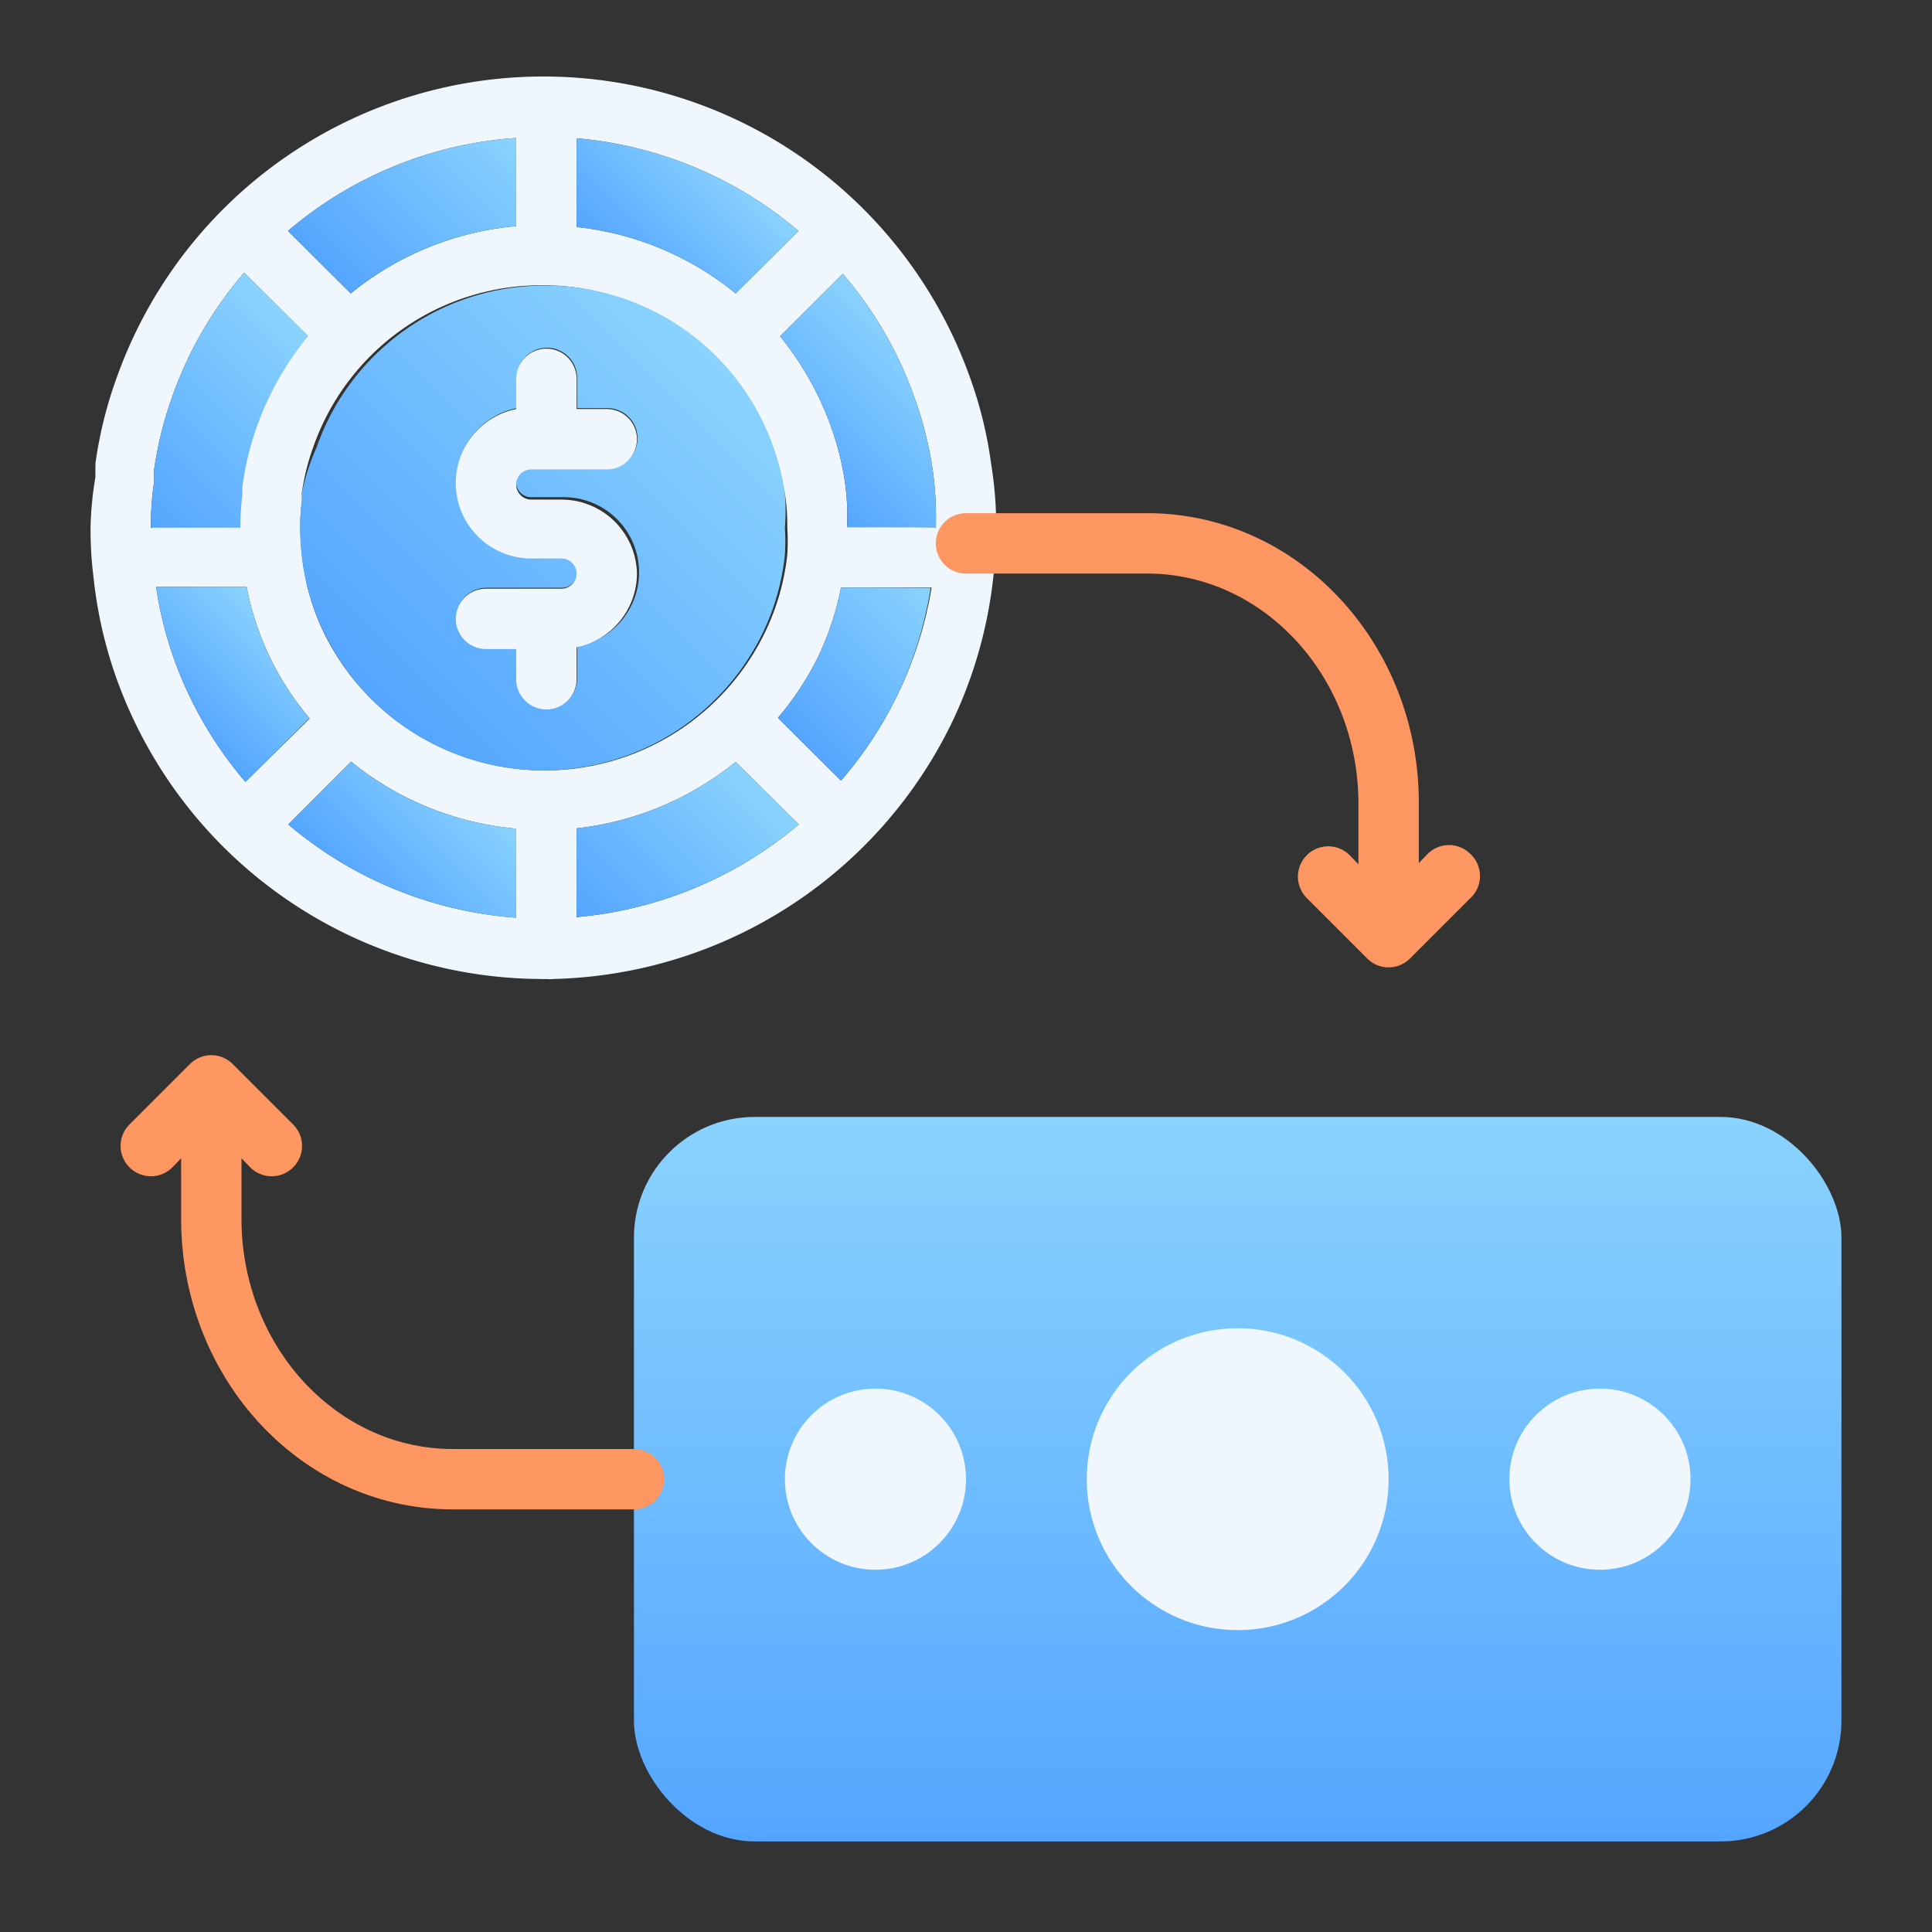 <svg xmlns="http://www.w3.org/2000/svg" xmlns:xlink="http://www.w3.org/1999/xlink" id="Excange" viewBox="0 0 64 64"><rect x="0" y="0" width="64" height="64" fill="#333333" stroke="none"/><defs><style>.cls-1{fill:url(#linear-gradient);}.cls-2{fill:#f0f7fc;}.cls-3{fill:url(#linear-gradient-2);}.cls-4{fill:url(#linear-gradient-3);}.cls-5{fill:url(#linear-gradient-4);}.cls-6{fill:url(#linear-gradient-5);}.cls-7{fill:url(#linear-gradient-6);}.cls-8{fill:url(#linear-gradient-7);}.cls-9{fill:url(#linear-gradient-8);}.cls-10{fill:url(#linear-gradient-9);}.cls-11{fill:url(#linear-gradient-10);}.cls-12{fill:none;}.cls-13{fill:#fe9661;}</style><linearGradient id="linear-gradient" x1="41" y1="61" x2="41" y2="37" gradientUnits="userSpaceOnUse"><stop offset="0" stop-color="#54a5ff"></stop><stop offset="1" stop-color="#8ad3fe"></stop></linearGradient><linearGradient id="linear-gradient-2" x1="12.31" y1="23.17" x2="23.69" y2="11.79" xlink:href="#linear-gradient"></linearGradient><linearGradient id="linear-gradient-3" x1="26.64" y1="16.05" x2="30.75" y2="11.94" xlink:href="#linear-gradient"></linearGradient><linearGradient id="linear-gradient-4" x1="20.24" y1="8.65" x2="23.85" y2="5.04" xlink:href="#linear-gradient"></linearGradient><linearGradient id="linear-gradient-5" x1="11.39" y1="9.5" x2="16.71" y2="4.18" xlink:href="#linear-gradient"></linearGradient><linearGradient id="linear-gradient-6" x1="4.4" y1="16.89" x2="10.19" y2="11.11" xlink:href="#linear-gradient"></linearGradient><linearGradient id="linear-gradient-7" x1="5.79" y1="23.55" x2="9.01" y2="20.33" xlink:href="#linear-gradient"></linearGradient><linearGradient id="linear-gradient-8" x1="12.21" y1="29.97" x2="15.92" y2="26.27" xlink:href="#linear-gradient"></linearGradient><linearGradient id="linear-gradient-9" x1="19.43" y1="30.71" x2="24.64" y2="25.5" xlink:href="#linear-gradient"></linearGradient><linearGradient id="linear-gradient-10" x1="26.25" y1="24.3" x2="30.95" y2="19.59" xlink:href="#linear-gradient"></linearGradient></defs><title>Excange</title><rect class="cls-1" x="21" y="37" width="40" height="24" rx="4"></rect><path class="cls-2" d="M32.83,15.35a13.65,13.65,0,0,0-.7-2.85,15,15,0,0,0-28.26,0,13.92,13.92,0,0,0-.71,2.86.5.5,0,0,1,0,.12c0,.11,0,.22,0,.33A11.2,11.2,0,0,0,3,17.48a12.55,12.55,0,0,0,.1,1.66,14.47,14.47,0,0,0,1.35,4.75,15,15,0,0,0,13.47,8.54,1,1,0,0,0,.18,0,1,1,0,0,0,.23,0A15.07,15.07,0,0,0,31.55,23.9a14.88,14.88,0,0,0,1.35-4.74,15.17,15.17,0,0,0,.1-1.68A12.77,12.77,0,0,0,32.83,15.35ZM19.1,4.58a13.08,13.08,0,0,1,7.35,3.07L24.37,9.72a10,10,0,0,0-5.27-2.2Zm-2,0V7.49a10.08,10.08,0,0,0-5.48,2.23L9.54,7.65A13,13,0,0,1,17.1,4.57ZM5,17.49H5A9.44,9.44,0,0,1,5.1,16a.66.66,0,0,1,0-.14s0-.07,0-.11l0-.16a12.29,12.29,0,0,1,.61-2.46,12.71,12.71,0,0,1,2.38-4.1l2.08,2.07a10,10,0,0,0-1.7,3,9.82,9.82,0,0,0-.48,2l0,.24a9.57,9.57,0,0,0-.07,1.11H5.1ZM6.25,23a12.55,12.55,0,0,1-1.08-3.56h3a9.5,9.5,0,0,0,2.09,4.36L8.13,25.9A12.93,12.93,0,0,1,6.25,23ZM17.1,27.47V30.4a13.11,13.11,0,0,1-7.55-3.09l2.08-2.08a10.09,10.09,0,0,0,5.47,2.22Zm.9-1.95a8.12,8.12,0,0,1-7.29-4.6A7.7,7.7,0,0,1,10,18.36a8.33,8.33,0,0,1-.05-.88A6,6,0,0,1,10,16.6a1,1,0,0,0,0-.17v-.11a7.52,7.52,0,0,1,.38-1.52A8,8,0,0,1,18,9.45h0l.06,0h0a8,8,0,0,1,7.47,5.35A7.71,7.71,0,0,1,26,16.35a6.68,6.68,0,0,1,.08,1.13,6.79,6.79,0,0,1,0,.9,7.85,7.85,0,0,1-.73,2.55A8.1,8.1,0,0,1,18,25.52Zm1.1,4.86V27.44a10.17,10.17,0,0,0,5.27-2.2l2.09,2.07A13.16,13.16,0,0,1,19.1,30.38ZM29.74,23a13.1,13.1,0,0,1-1.88,2.86l-2.09-2.08a9.83,9.83,0,0,0,1.32-2,9.73,9.73,0,0,0,.77-2.32h3A12.93,12.93,0,0,1,29.74,23Zm-1.68-5.57A7.8,7.8,0,0,0,28,16.05a9.36,9.36,0,0,0-.47-1.91,10.12,10.12,0,0,0-1.69-3l2.08-2.07a12.88,12.88,0,0,1,2.38,4.12,12.23,12.23,0,0,1,.61,2.47A11.4,11.4,0,0,1,31,17.47Z"></path><path class="cls-3" d="M26,16.35a7.71,7.71,0,0,0-.38-1.54,8,8,0,0,0-7.47-5.35h0l-.06,0h0a8,8,0,0,0-7.6,5.35A7.52,7.52,0,0,0,10,16.32v.11a1,1,0,0,1,0,.17,6,6,0,0,0-.06.88,8.33,8.33,0,0,0,.05.88,7.7,7.7,0,0,0,.73,2.56,8.07,8.07,0,0,0,14.57,0A7.85,7.85,0,0,0,26,18.38a6.79,6.79,0,0,0,0-.9A6.68,6.68,0,0,0,26,16.35Zm-8.38.12h1a2.49,2.49,0,0,1,.5,4.94v1.06a1,1,0,0,1-2,0v-1h-1a1,1,0,0,1,0-2h2.5a.5.5,0,0,0,.5-.5.5.5,0,0,0-.5-.5h-1a2.5,2.5,0,0,1-.5-4.95v-1a1,1,0,1,1,2,0v1h1a1,1,0,0,1,0,2H17.6a.5.5,0,0,0-.5.5A.5.5,0,0,0,17.6,16.47Z"></path><path class="cls-4" d="M31,17.47H28.06A7.8,7.8,0,0,0,28,16.05a9.36,9.36,0,0,0-.47-1.91,10.12,10.12,0,0,0-1.69-3l2.08-2.07a12.88,12.88,0,0,1,2.38,4.12,12.23,12.23,0,0,1,.61,2.47A11.4,11.4,0,0,1,31,17.47Z"></path><path class="cls-5" d="M26.45,7.65,24.37,9.72a10,10,0,0,0-5.27-2.2V4.58A13.08,13.08,0,0,1,26.45,7.65Z"></path><path class="cls-6" d="M17.1,4.57V7.49a10.08,10.08,0,0,0-5.48,2.23L9.54,7.65A13,13,0,0,1,17.1,4.57Z"></path><path class="cls-7" d="M10.21,11.13a10,10,0,0,0-1.7,3,9.82,9.82,0,0,0-.48,2l0,.24a9.57,9.57,0,0,0-.07,1.11H5.1l-.1,0H5A9.44,9.44,0,0,1,5.1,16a.66.66,0,0,1,0-.14s0-.07,0-.11l0-.16a12.29,12.29,0,0,1,.61-2.46,12.71,12.71,0,0,1,2.38-4.1Z"></path><path class="cls-8" d="M10.22,23.82,8.13,25.9A12.93,12.93,0,0,1,6.25,23a12.55,12.55,0,0,1-1.08-3.56h3a9.5,9.5,0,0,0,2.09,4.36Z"></path><path class="cls-9" d="M17.1,27.45V30.4a13.11,13.11,0,0,1-7.55-3.09l2.08-2.08A10.09,10.09,0,0,0,17.1,27.45Z"></path><path class="cls-10" d="M19.1,30.38V27.44a10.17,10.17,0,0,0,5.27-2.2l2.09,2.07A13.16,13.16,0,0,1,19.1,30.38Z"></path><path class="cls-11" d="M30.83,19.47A12.93,12.93,0,0,1,29.74,23a13.1,13.1,0,0,1-1.88,2.86l-2.09-2.08a9.83,9.83,0,0,0,1.32-2,9.73,9.73,0,0,0,.77-2.32Z"></path><path class="cls-2" d="M21.1,19a2.5,2.5,0,0,1-2,2.44v1.06a1,1,0,0,1-2,0v-1h-1a1,1,0,0,1,0-2h2.5a.5.5,0,0,0,.5-.5.5.5,0,0,0-.5-.5h-1a2.5,2.5,0,0,1-.5-4.95v-1a1,1,0,1,1,2,0v1h1a1,1,0,0,1,0,2H17.6a.5.5,0,0,0-.5.5.5.5,0,0,0,.5.5h1A2.5,2.5,0,0,1,21.1,19Z"></path><circle class="cls-2" cx="41" cy="49" r="5"></circle><circle class="cls-12" cx="29" cy="49" r="1"></circle><circle class="cls-2" cx="53" cy="49" r="3"></circle><circle class="cls-2" cx="29" cy="49" r="3"></circle><path class="cls-13" d="M21,48H15c-3.86,0-7-3.42-7-7.63v-2l.29.3a1,1,0,0,0,1.42,0,1,1,0,0,0,0-1.42l-2-2a1,1,0,0,0-1.42,0l-2,2a1,1,0,0,0,0,1.42,1,1,0,0,0,1.42,0l.29-.3v2C6,45.68,10,50,15,50h6a1,1,0,0,0,0-2Z"></path><path class="cls-13" d="M48.71,28.29a1,1,0,0,0-1.42,0l-.29.3v-2C47,21.32,43,17,38,17H32a1,1,0,0,0,0,2h6c3.86,0,7,3.42,7,7.63v2l-.29-.3a1,1,0,0,0-1.42,1.42l2,2a1,1,0,0,0,1.42,0l2-2A1,1,0,0,0,48.71,28.29Z"></path></svg>